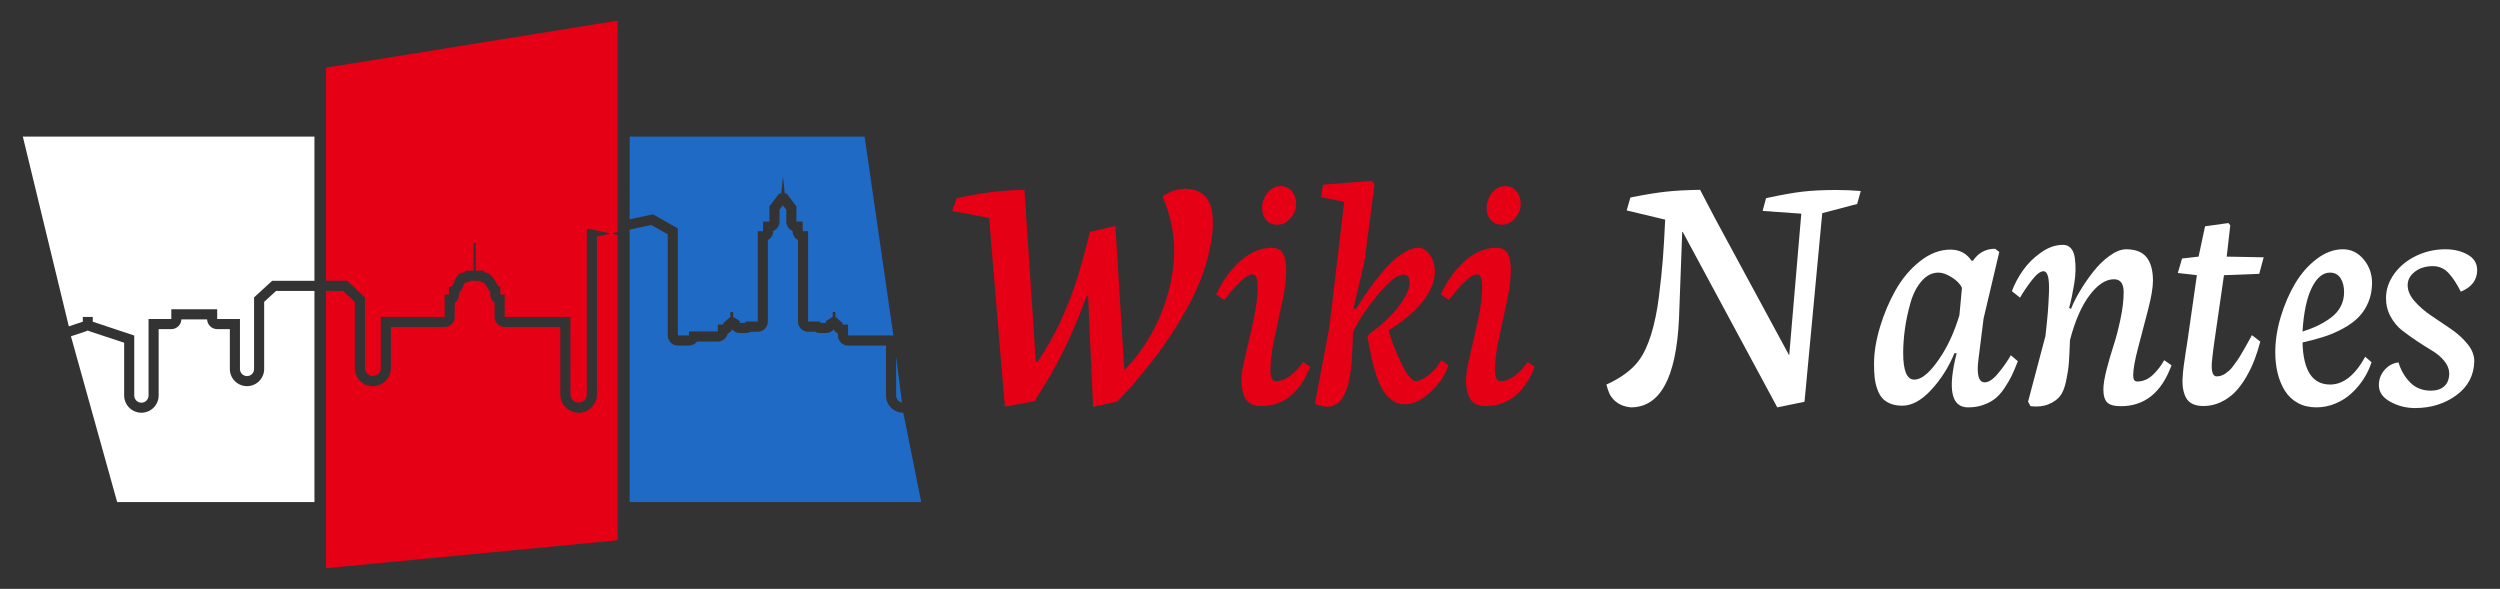 <?xml version="1.0" encoding="utf-8"?>
<!-- Generator: Adobe Illustrator 16.0.0, SVG Export Plug-In . SVG Version: 6.00 Build 0)  -->
<!DOCTYPE svg PUBLIC "-//W3C//DTD SVG 1.1//EN" "http://www.w3.org/Graphics/SVG/1.1/DTD/svg11.dtd">
<svg version="1.1" id="Calque_1" xmlns="http://www.w3.org/2000/svg" xmlns:xlink="http://www.w3.org/1999/xlink" x="0px" y="0px"
	 width="242px" height="57px" viewBox="0 0 242 57" enable-background="new 0 0 242 57" xml:space="preserve">
<rect x="0" y="0" width="242" height="57" fill="#333333" stroke="none"/>
<g>
	<g>
		<path fill-rule="evenodd" clip-rule="evenodd" fill="#FFFFFF" d="M2.211,13.224h28.227v13.957h-4.095l-1.749,1.607v4.641v0.015
			v0.097v0.093v0.093v0.091v0.092v0.098v0.092v0.092v0.093v0.095v0.094v0.092v0.093v0.094v0.971c0,0.374-0.308,0.682-0.684,0.682
			l0,0c-0.376,0-0.683-0.308-0.683-0.682v-0.971v-0.062v-0.06v-0.061v-0.059v-0.062v-0.061v-0.062v-0.06v-0.061v-0.063v-0.058
			v-0.062v-0.06v-0.061v-0.063v-0.058v-0.063v-0.059v-0.063v-0.057v-0.063v-0.051v-0.012V30.88c-0.736,0-1.468,0-2.203,0
			c0-0.313,0-0.628,0-0.942c-1.482,0-2.962,0-4.441,0c0,0.314,0,0.629,0,0.942H14.38v4.668v0.062v0.102v0.104v0.097v0.103v0.1v0.101
			v0.099v0.103v0.103v0.098v0.102v0.101v0.101v0.1v0.103v0.101v0.102v0.957c0,0.385-0.311,0.694-0.692,0.694l0,0
			c-0.381,0-0.694-0.31-0.694-0.694v-0.957v-1.774v-3.076L8.979,31.14v-0.462h-0.96v0.462l-1.357,0.45L2.211,13.224L2.211,13.224z
			 M30.438,28.16h-3.713l-1.153,1.06v6.5c0,0.913-0.746,1.66-1.662,1.66c-0.916,0-1.661-0.747-1.661-1.66v-3.861
			c-0.408,0-0.816,0-1.224,0c-0.528,0-0.96-0.421-0.978-0.943c-0.829,0-1.658,0-2.487,0c-0.017,0.522-0.451,0.943-0.977,0.943
			h-1.226v6.421c0,0.921-0.748,1.673-1.67,1.673c-0.92,0-1.67-0.752-1.67-1.673v-5.102l-3.346-1.11
			c-0.06-0.022-0.119-0.044-0.174-0.074c-0.053,0.03-0.111,0.052-0.172,0.074l-1.458,0.485l4.476,16.049h19.095V28.16z"/>
		<path fill-rule="evenodd" clip-rule="evenodd" fill="#E50016" d="M31.56,6.55L59.786,2v20.754l-2.981-0.644v11.462v0.182v0.24
			v0.235v0.239v0.237v0.237v0.24v0.235v0.24v0.236v0.237v0.238v0.236v0.239v0.239v0.236v0.858c0,0.438-0.356,0.793-0.795,0.793l0,0
			c-0.437,0-0.793-0.354-0.793-0.793v-0.858v-0.106v-0.103v-0.102v-0.105v-0.105v-0.102v-0.104v-0.104v-0.105v-0.102v-0.104v-0.104
			v-0.104v-0.104v-0.103v-0.104v-0.104v-0.102V35.35v-0.104v-0.104v-0.103v-0.103v-0.105v-0.105v-0.104v-0.101v-0.105v-0.104v-0.105
			v-0.101V34v-0.105v-0.102v-0.105v-0.102v-0.014v-2.895c-2.122,0-4.244,0-6.366,0c0-0.721,0-1.441,0-2.164
			c-0.139,0-0.277,0-0.417,0c0-0.242,0-0.48,0-0.721c-0.388,0-0.641-1.427-1.563-1.427c0-0.056,0-0.112,0-0.165
			c-0.27,0-0.542,0-0.813,0c0-0.908,0-1.816,0-2.722c-0.074,0-0.148,0-0.224,0c0,0.905,0,1.813,0,2.722c-0.269,0-0.542,0-0.812,0
			c0,0.053,0,0.109,0,0.165c-1.182,0-0.889,1.427-1.564,1.427c0,0.24,0,0.479,0,0.721c-0.138,0-0.277,0-0.418,0
			c0,0.723,0,1.443,0,2.164c-2.059,0-4.118,0-6.179,0v2.479l0,0v0.064v0.065v0.062v0.063v0.065v0.064v0.062v0.064v0.064v0.063v0.063
			v0.061v0.064v0.065v0.062v0.063v0.065v0.065v0.061v0.063v0.064v0.065v0.062v0.064v0.063v0.887c0,0.419-0.346,0.766-0.767,0.766
			l0,0c-0.422,0-0.766-0.347-0.766-0.766v-0.887v-1.592v-4.369l-1.749-1.607H31.56V6.55L31.56,6.55z M59.786,22.472l-2.001,0.43
			v15.279c0,0.976-0.796,1.771-1.774,1.771c-0.976,0-1.771-0.796-1.771-1.771v-6.526c-1.796,0-3.593,0-5.389,0
			c-0.537,0-0.976-0.438-0.976-0.977c0-0.455,0-0.91,0-1.364c-0.252-0.179-0.417-0.473-0.417-0.8c0-0.087,0-0.172,0-0.257
			c-0.185-0.243-0.333-0.527-0.519-0.782c-0.023-0.034-0.074-0.096-0.111-0.134c-0.186-0.005-0.357-0.064-0.503-0.164
			c-0.089,0-0.179,0-0.268,0c-0.039,0-0.076,0-0.111-0.004c-0.037,0.004-0.074,0.004-0.112,0.004c-0.089,0-0.178,0-0.267,0
			c-0.157,0.106-0.345,0.168-0.545,0.168c-0.005,0-0.009,0-0.013,0c-0.003,0.002-0.005,0.005-0.006,0.012
			c-0.073,0.123-0.126,0.282-0.186,0.415c-0.099,0.222-0.219,0.424-0.382,0.589c0,0.052,0,0.103,0,0.153
			c0,0.327-0.165,0.621-0.416,0.8c0,0.454,0,0.909,0,1.364c0,0.539-0.439,0.977-0.979,0.977c-1.732,0-3.467,0-5.201,0v3.981
			c0,0.96-0.783,1.744-1.745,1.744c-0.961,0-1.744-0.784-1.744-1.744V29.22l-1.153-1.06H31.56V55l28.226-2.703V22.472z"/>
		<path fill-rule="evenodd" clip-rule="evenodd" fill="#1E6AC5" d="M60.948,13.224h22.747l2.786,19.248h-4.39V31.42h-0.537v-0.157
			l-0.688-0.589v-0.471h-0.259v0.471l-0.653,0.41v0.179c-0.182,0-0.364,0-0.547,0c0-0.045,0-0.087,0-0.135c-0.395,0-0.788,0-1.183,0
			c0-2.914,0-5.831,0-8.749c-0.174,0-0.346,0-0.518,0c0-0.309,0-0.616,0-0.925c-0.206,0-0.41,0-0.614,0v-1.48l-0.943-1.239h-0.182
			l-0.172-1.655l-0.174,1.655h-0.195l-0.944,1.239c0,0.493,0,0.986,0,1.48c-0.205,0-0.409,0-0.612,0c0,0.309,0,0.616,0,0.925
			c-0.173,0-0.346,0-0.517,0c0,2.918,0,5.835,0,8.749c-0.395,0-0.79,0-1.186,0c0,0.048,0,0.09,0,0.135h-0.545v-0.179l-0.653-0.41
			v-0.471h-0.259v0.471l-0.688,0.589v0.157h-0.539c0,0.222,0,0.444,0,0.665c-0.929,0-1.857,0-2.785,0c0,0.129,0,0.259,0,0.387
			c-0.36,0-0.721,0-1.083,0c0-3.453,0-6.907,0-10.361c-0.802-0.457-1.604-0.912-2.405-1.367l-2.259,0.482V13.224L60.948,13.224z
			 M86.744,34.528l0.569,4.436c-0.322-0.058-0.569-0.342-0.569-0.678v-0.964v-0.077v-0.076v-0.077v-0.074v-0.074v-0.076V36.79
			v-0.075v-0.076v-0.077v-0.072v-0.076v-0.074V36.26v-0.074V36.11v-0.079v-0.073v-0.075v-0.075v-0.079v-0.072V35.58v-0.076v-0.076
			v-0.075v-0.076v-0.013V34.528L86.744,34.528z M87.441,39.952h-0.007c-0.92,0-1.669-0.749-1.669-1.666V33.45
			c-1.224,0-2.448,0-3.674,0c-0.537,0-0.977-0.439-0.977-0.979v-0.179c-0.175-0.089-0.322-0.231-0.415-0.402
			c-0.18,0.214-0.449,0.35-0.746,0.35c-0.182,0-0.364,0-0.547,0c-0.175,0-0.342-0.048-0.484-0.13c-0.232,0-0.466,0-0.699,0
			c-0.538,0-0.978-0.438-0.978-0.982c0-2.627,0-5.256,0-7.885c-0.309-0.165-0.518-0.491-0.518-0.864c0-0.005,0-0.011,0-0.019
			c-0.359-0.146-0.613-0.496-0.613-0.906v-1.151l-0.327-0.431l-0.329,0.431c0,0.384,0,0.77,0,1.151c0,0.407-0.253,0.76-0.613,0.906
			c0,0.008,0,0.014,0,0.019c0,0.373-0.209,0.699-0.518,0.864c0,2.629,0,5.258,0,7.885c0,0.545-0.439,0.982-0.976,0.982
			c-0.234,0-0.467,0-0.701,0c-0.143,0.082-0.307,0.13-0.485,0.13h-0.545c-0.3,0-0.565-0.136-0.746-0.35
			c-0.1,0.179-0.253,0.323-0.44,0.414c-0.1,0.433-0.491,0.758-0.954,0.758c-0.669,0-1.337,0-2.006,0
			c-0.178,0.236-0.46,0.388-0.779,0.388c-0.36,0-0.721,0-1.083,0c-0.538,0-0.977-0.439-0.977-0.979c0-3.263,0-6.528,0-9.793
			c-0.531-0.3-1.058-0.603-1.589-0.903l-2.098,0.45v26.376h28.227L87.441,39.952z"/>
	</g>
	<g>
		<g>
			<path fill="#E50016" d="M105.81,39.385l-0.478-10.703h-0.165c-0.979,2.749-2.138,5.294-3.48,7.636
				c-0.451,0.759-0.967,1.6-1.55,2.522l-2.87,0.512L95.75,21.095l-3.579-0.676l0.445-1.236c2.287-0.506,4.47-0.775,6.547-0.809
				l1.105,16.641h0.165c1.649-2.386,2.975-5.217,3.975-8.494c0.418-1.418,0.786-2.775,1.105-4.073l2.458-0.577l0.857,13.837h0.132
				c2.232-2.363,3.694-5.189,4.387-8.477c0.208-1.077,0.313-2.062,0.313-2.951c0-1.76-0.374-3.514-1.122-5.262
				c0.715-0.517,1.484-0.764,2.309-0.742h0.099c1.297,0.099,2.078,0.77,2.342,2.012c0.076,0.309,0.115,0.798,0.115,1.468
				c0,0.715-0.11,1.534-0.33,2.457c-0.396,1.979-1.226,4.04-2.49,6.185c-1.154,2.045-2.522,3.997-4.106,5.854
				c-0.374,0.507-1.148,1.381-2.325,2.622L105.81,39.385z"/>
			<path fill="#E50016" d="M122.978,35.839c0,0.704,0.181,1.056,0.544,1.056c0.484,0,0.973-0.197,1.468-0.594
				c0.495-0.396,0.874-0.819,1.138-1.271l0.693,0.479c-0.99,2.529-2.573,3.793-4.75,3.793c-0.703,0-1.196-0.222-1.476-0.667
				c-0.281-0.445-0.421-1.064-0.421-1.855c0-0.55,0.132-1.363,0.396-2.441c0.264-1.076,0.525-2.224,0.784-3.438
				c0.258-1.215,0.387-2.257,0.387-3.126c0-0.803-0.165-1.209-0.495-1.221c-0.55,0-1.458,0.831-2.721,2.49l-0.792-0.527
				c0.209-0.495,0.484-0.995,0.825-1.501c0.341-0.505,0.736-0.991,1.188-1.459s0.97-0.847,1.558-1.138
				c0.589-0.292,1.18-0.438,1.773-0.438c0.538,0,0.913,0.185,1.121,0.553c0.208,0.369,0.313,0.905,0.313,1.607
				c0,0.857-0.126,1.872-0.379,3.043c-0.253,1.171-0.508,2.353-0.766,3.546C123.106,33.924,122.978,34.96,122.978,35.839z
				 M125.048,18.506c0.279,0.33,0.42,0.742,0.42,1.237c0,0.494-0.182,0.954-0.544,1.376c-0.363,0.424-0.781,0.636-1.253,0.636
				c-0.461,0-0.827-0.153-1.096-0.462c-0.27-0.308-0.404-0.697-0.404-1.171c0-0.538,0.176-1.024,0.528-1.459
				c0.352-0.435,0.769-0.651,1.253-0.651C124.401,18.012,124.767,18.176,125.048,18.506z"/>
			<path fill="#E50016" d="M132.56,32.31c1.164-0.824,2.105-1.703,2.82-2.64c0.715-0.934,1.071-1.697,1.071-2.291
				c0-0.528-0.198-0.792-0.594-0.792c-0.627,0-1.517,0.724-2.671,2.169c-1.155,1.445-1.896,2.608-2.227,3.487
				c-0.012,0.474-0.023,0.886-0.033,1.237c-0.011,0.353-0.03,0.748-0.058,1.188c-0.028,0.44-0.064,0.816-0.107,1.13
				c-0.044,0.313-0.099,0.649-0.165,1.005c-0.066,0.358-0.148,0.658-0.248,0.899c-0.098,0.243-0.211,0.481-0.337,0.718
				c-0.127,0.237-0.275,0.42-0.446,0.553c-0.17,0.132-0.359,0.236-0.568,0.313c-0.209,0.077-0.448,0.103-0.718,0.076
				c-0.269-0.029-0.558-0.103-0.866-0.225l-0.098-0.214l1.368-7.257l1.435-12.121l-2.227-0.462l0.166-1.204l4.732-0.379l0.264,0.347
				l-0.956,7.354l-1.072,4.635l0.214,0.082c1.221-1.913,2.282-3.331,3.184-4.255c1.111-1.121,2.084-1.682,2.919-1.682
				c0.374,0,0.726,0.22,1.056,0.659c0.33,0.44,0.494,0.996,0.494,1.666c0,0.396-0.073,0.803-0.223,1.221
				c-0.147,0.418-0.388,0.869-0.717,1.352c-0.33,0.484-0.795,0.993-1.395,1.526c-0.598,0.534-1.311,1.059-2.135,1.574
				c0.274,1.022,0.689,2.098,1.244,3.225c0.557,1.128,1.021,1.69,1.395,1.69c0.286,0,0.68-0.184,1.179-0.552
				c0.501-0.369,0.927-0.861,1.278-1.477l0.693,0.494c-0.33,0.969-0.916,1.84-1.756,2.614c-0.843,0.775-1.675,1.162-2.5,1.162
				c-0.461,0-0.879-0.146-1.253-0.437s-0.677-0.643-0.907-1.055c-0.23-0.413-0.439-0.916-0.627-1.51s-0.326-1.114-0.419-1.567
				c-0.095-0.449-0.19-0.945-0.29-1.483c-0.032-0.22-0.061-0.38-0.082-0.479L132.56,32.31z"/>
			<path fill="#E50016" d="M144.714,35.839c0,0.704,0.182,1.056,0.544,1.056c0.483,0,0.973-0.197,1.468-0.594
				c0.494-0.396,0.874-0.819,1.138-1.271l0.692,0.479c-0.988,2.529-2.572,3.793-4.749,3.793c-0.704,0-1.196-0.222-1.476-0.667
				c-0.281-0.445-0.421-1.064-0.421-1.855c0-0.55,0.132-1.363,0.396-2.441c0.264-1.076,0.525-2.224,0.784-3.438
				c0.258-1.215,0.387-2.257,0.387-3.126c0-0.803-0.165-1.209-0.495-1.221c-0.549,0-1.457,0.831-2.721,2.49l-0.791-0.527
				c0.208-0.495,0.483-0.995,0.824-1.501c0.341-0.505,0.736-0.991,1.188-1.459s0.97-0.847,1.558-1.138
				c0.589-0.292,1.18-0.438,1.773-0.438c0.538,0,0.913,0.185,1.122,0.553c0.208,0.369,0.313,0.905,0.313,1.607
				c0,0.857-0.126,1.872-0.379,3.043c-0.254,1.171-0.508,2.353-0.767,3.546S144.714,34.96,144.714,35.839z M146.784,18.506
				c0.279,0.33,0.42,0.742,0.42,1.237c0,0.494-0.182,0.954-0.545,1.376c-0.362,0.424-0.78,0.636-1.253,0.636
				c-0.462,0-0.827-0.153-1.097-0.462c-0.27-0.308-0.404-0.697-0.404-1.171c0-0.538,0.176-1.024,0.527-1.459
				c0.354-0.435,0.77-0.651,1.254-0.651C146.138,18.012,146.503,18.176,146.784,18.506z"/>
			<path fill="#FFFFFF" d="M172.04,39.434l-9.152-16.986h-0.05l-0.313,8.461c-0.274,5.685-1.83,8.525-4.667,8.525
				c-0.967-0.099-1.655-0.538-2.062-1.318c-0.109-0.253-0.208-0.55-0.297-0.891c1.419-0.648,2.457-1.413,3.117-2.293
				c0.473-0.627,0.874-1.468,1.204-2.523c0.329-1.055,0.583-2.275,0.759-3.66c0.175-1.386,0.305-2.617,0.388-3.694
				c0.081-1.077,0.156-2.343,0.222-3.794l-3.727-0.891l0.362-1.253c1.375-0.274,2.516-0.462,3.422-0.561
				c0.908-0.101,2.015-0.159,3.323-0.182l1.451,2.771l7.175,13.26l1.171-13.722l-3.744-0.264l0.33-1.236
				c1.418-0.308,2.583-0.517,3.496-0.627c0.913-0.109,2.018-0.165,3.314-0.165c0.781,0,1.567,0.033,2.358,0.099l-0.346,1.254
				l-3.381,0.891l-1.716,18.256L172.04,39.434z"/>
			<path fill="#FFFFFF" d="M193.134,24.08l0.396,0.313l-1.518,6.432l-0.494,3.925c-0.198,1.507,0.006,2.26,0.608,2.26
				c0.375,0,0.801-0.285,1.28-0.857c0.478-0.571,0.893-1.159,1.244-1.765l0.677,0.577c-0.221,0.572-0.418,1.039-0.594,1.401
				c-0.176,0.363-0.407,0.759-0.693,1.188s-0.583,0.768-0.891,1.015c-0.307,0.248-0.687,0.453-1.138,0.618s-0.95,0.247-1.501,0.247
				c-1.626,0-1.995-1.748-1.104-5.244h-0.214c-0.572,1.375-1.33,2.568-2.276,3.579c-0.935,1.001-1.856,1.501-2.771,1.501
				c-0.451,0-0.841-0.069-1.172-0.206c-0.329-0.138-0.593-0.322-0.791-0.553c-0.197-0.231-0.356-0.528-0.478-0.892
				c-0.122-0.362-0.201-0.73-0.239-1.104c-0.039-0.373-0.058-0.808-0.058-1.303c0-1.076,0.189-2.253,0.568-3.529
				c0.38-1.274,0.886-2.474,1.517-3.595c0.633-1.122,1.422-2.056,2.367-2.804c0.946-0.747,1.924-1.121,2.936-1.121
				c0.891,0,1.572,0.357,2.045,1.071h0.148C191.507,24.466,192.221,24.08,193.134,24.08z M184.228,34.173
				c0,1.716,0.357,2.573,1.072,2.573c0.792,0,1.709-0.841,2.754-2.523c0.66-1.077,1.198-2.313,1.616-3.711l0.248-2.639
				c-0.155-0.362-0.476-0.7-0.965-1.014c-0.49-0.313-0.927-0.471-1.312-0.471c-0.616,0-1.16,0.276-1.633,0.825
				c-0.473,0.55-0.83,1.248-1.072,2.094c-0.241,0.848-0.421,1.683-0.535,2.507C184.286,32.64,184.228,33.426,184.228,34.173z"/>
			<path fill="#FFFFFF" d="M200.373,32.92c-0.033,0.945-0.068,1.68-0.106,2.202c-0.039,0.521-0.13,1.115-0.272,1.781
				c-0.143,0.665-0.344,1.154-0.603,1.468c-0.258,0.313-0.627,0.568-1.104,0.766c-0.479,0.198-1.058,0.259-1.74,0.182l-0.229-0.445
				l1.681-6.349c0.11-0.99,0.187-1.753,0.231-2.293c0.044-0.538,0.079-1.168,0.107-1.888c0.027-0.72-0.003-1.247-0.091-1.583
				c-0.089-0.336-0.237-0.504-0.445-0.504c-0.297,0-0.674,0.295-1.13,0.883s-0.833,1.146-1.13,1.674l-0.791-0.627
				c0.253-0.681,0.606-1.35,1.063-2.003c0.456-0.654,1.036-1.231,1.739-1.731c0.704-0.501,1.419-0.751,2.145-0.751
				c0.319,0,0.574,0.11,0.768,0.329c0.192,0.221,0.315,0.521,0.37,0.899c0.056,0.381,0.08,0.783,0.074,1.212
				c-0.005,0.429-0.049,0.886-0.133,1.369c-0.081,0.483-0.161,0.907-0.238,1.27c-0.076,0.363-0.159,0.704-0.248,1.022l0.183,0.099
				c0.187-0.494,0.467-1.057,0.841-1.689c0.373-0.633,0.802-1.259,1.286-1.88c0.483-0.621,1.017-1.144,1.6-1.567
				c0.583-0.423,1.122-0.635,1.616-0.635c0.901,0,1.559,0.259,1.972,0.775c0.411,0.517,0.618,1.27,0.618,2.259
				c0,0.66-0.159,1.605-0.479,2.837s-0.638,2.449-0.957,3.653c-0.32,1.204-0.478,2.098-0.478,2.68c0,0.396,0.126,0.594,0.379,0.594
				c0.561,0,1.063-0.209,1.51-0.627c0.444-0.417,0.815-0.896,1.112-1.435l0.709,0.494c-0.967,2.639-2.6,3.958-4.897,3.958
				c-0.638,0-1.08-0.121-1.328-0.362c-0.247-0.242-0.371-0.665-0.371-1.271c0-0.461,0.103-1.09,0.305-1.888
				c0.204-0.797,0.429-1.575,0.677-2.334c0.247-0.759,0.473-1.621,0.676-2.589c0.204-0.967,0.306-1.831,0.306-2.59
				c0-0.835-0.313-1.253-0.94-1.253c-0.791,0-1.575,0.513-2.35,1.534C201.503,29.589,200.868,31.04,200.373,32.92z"/>
			<path fill="#FFFFFF" d="M214.572,36.433c0.143,0,0.286-0.021,0.43-0.066c0.143-0.043,0.283-0.115,0.42-0.214
				c0.138-0.099,0.264-0.198,0.38-0.297c0.114-0.099,0.241-0.244,0.378-0.437c0.138-0.192,0.257-0.354,0.355-0.487
				c0.099-0.132,0.224-0.324,0.371-0.578c0.149-0.251,0.264-0.449,0.347-0.593c0.082-0.143,0.206-0.362,0.371-0.659
				c0.164-0.297,0.286-0.517,0.362-0.66l0.809,0.627c-0.165,0.627-0.353,1.216-0.562,1.765c-0.208,0.55-0.478,1.107-0.808,1.674
				c-0.33,0.567-0.687,1.047-1.072,1.443c-0.385,0.396-0.841,0.721-1.368,0.973c-0.528,0.253-1.094,0.379-1.699,0.379
				c-0.406,0-0.75-0.065-1.031-0.197c-0.279-0.132-0.488-0.321-0.626-0.568c-0.138-0.248-0.236-0.528-0.297-0.842
				s-0.08-0.677-0.058-1.088c0.022-0.412,0.061-0.822,0.115-1.229c0.056-0.406,0.121-0.857,0.198-1.353
				c0.065-0.417,0.115-0.73,0.148-0.939l0.923-6.448l-1.847-0.215l0.412-1.401l1.6-0.182l0.627-2.936l2.26-0.313l0.181,0.215
				l-0.346,3.034l3.578,0.066l-0.429,1.6l-3.413,0.132l-0.842,5.821c-0.241,1.638-0.357,2.65-0.346,3.034
				C214.106,36.119,214.266,36.433,214.572,36.433z"/>
			<path fill="#FFFFFF" d="M222.885,33.15c0.065,2.717,0.956,4.074,2.671,4.074c1.276,0,2.408-0.896,3.397-2.688l0.61,0.528
				c-0.176,0.56-0.429,1.097-0.759,1.607c-0.329,0.512-0.72,0.977-1.171,1.394c-0.451,0.418-0.973,0.751-1.566,0.998
				s-1.21,0.37-1.847,0.37c-0.671,0-1.265-0.14-1.781-0.42c-0.518-0.28-0.933-0.668-1.245-1.163c-0.314-0.494-0.55-1.058-0.71-1.689
				c-0.159-0.633-0.238-1.322-0.238-2.07c0-1.1,0.177-2.237,0.527-3.414c0.353-1.176,0.814-2.248,1.386-3.216
				c0.571-0.967,1.27-1.764,2.094-2.392c0.825-0.626,1.672-0.939,2.54-0.939c0.792,0,1.46,0.325,2.003,0.973
				c0.546,0.649,0.817,1.408,0.817,2.276c0,0.682-0.118,1.306-0.355,1.872c-0.235,0.566-0.552,1.05-0.947,1.45
				c-0.396,0.402-0.891,0.766-1.484,1.09c-0.594,0.323-1.204,0.588-1.831,0.791C224.369,32.787,223.665,32.975,222.885,33.15z
				 M225.54,26.389c-0.693,0-1.281,0.493-1.765,1.477c-0.484,0.984-0.781,2.395-0.891,4.229c0.55-0.175,1.042-0.367,1.477-0.577
				c0.434-0.208,0.854-0.461,1.261-0.758s0.723-0.657,0.949-1.08c0.225-0.423,0.337-0.888,0.337-1.395
				c0-0.549-0.115-1.003-0.346-1.359C226.331,26.568,225.991,26.389,225.54,26.389z"/>
			<path fill="#FFFFFF" d="M230.966,28.863c0-0.846,0.27-1.638,0.808-2.375c0.538-0.736,1.248-1.313,2.128-1.731
				s1.813-0.627,2.804-0.627c0.835,0,1.558,0.174,2.169,0.52c0.609,0.347,0.915,0.845,0.915,1.492c0,0.957-0.528,1.655-1.584,2.095
				c-0.373-0.747-0.767-1.347-1.179-1.798c-0.413-0.45-0.92-0.676-1.525-0.676c-0.693,0-1.273,0.179-1.739,0.536
				c-0.468,0.357-0.702,0.795-0.702,1.311c0,0.518,0.223,1.031,0.669,1.543c0.444,0.511,0.986,0.98,1.624,1.409
				c0.637,0.429,1.275,0.86,1.914,1.295c0.636,0.435,1.173,0.924,1.607,1.468c0.434,0.544,0.645,1.097,0.634,1.657
				c-0.032,1.364-0.612,2.457-1.74,3.281c-1.126,0.825-2.459,1.237-3.998,1.237c-0.858,0-1.655-0.205-2.392-0.61
				c-0.736-0.406-1.105-0.939-1.105-1.6c0-0.571,0.185-1.065,0.554-1.484c0.367-0.417,0.815-0.659,1.343-0.726
				c0.242,0.781,0.624,1.433,1.146,1.955c0.522,0.521,1.186,0.782,1.987,0.782c0.55,0,0.983-0.143,1.303-0.429
				c0.319-0.285,0.479-0.715,0.479-1.286c-0.022-0.417-0.189-0.813-0.504-1.188c-0.312-0.373-0.694-0.694-1.146-0.964
				s-0.937-0.577-1.46-0.924c-0.521-0.347-1.005-0.693-1.451-1.039c-0.444-0.346-0.815-0.791-1.112-1.336
				C231.114,30.108,230.966,29.512,230.966,28.863z"/>
		</g>
	</g>
</g>
</svg>
